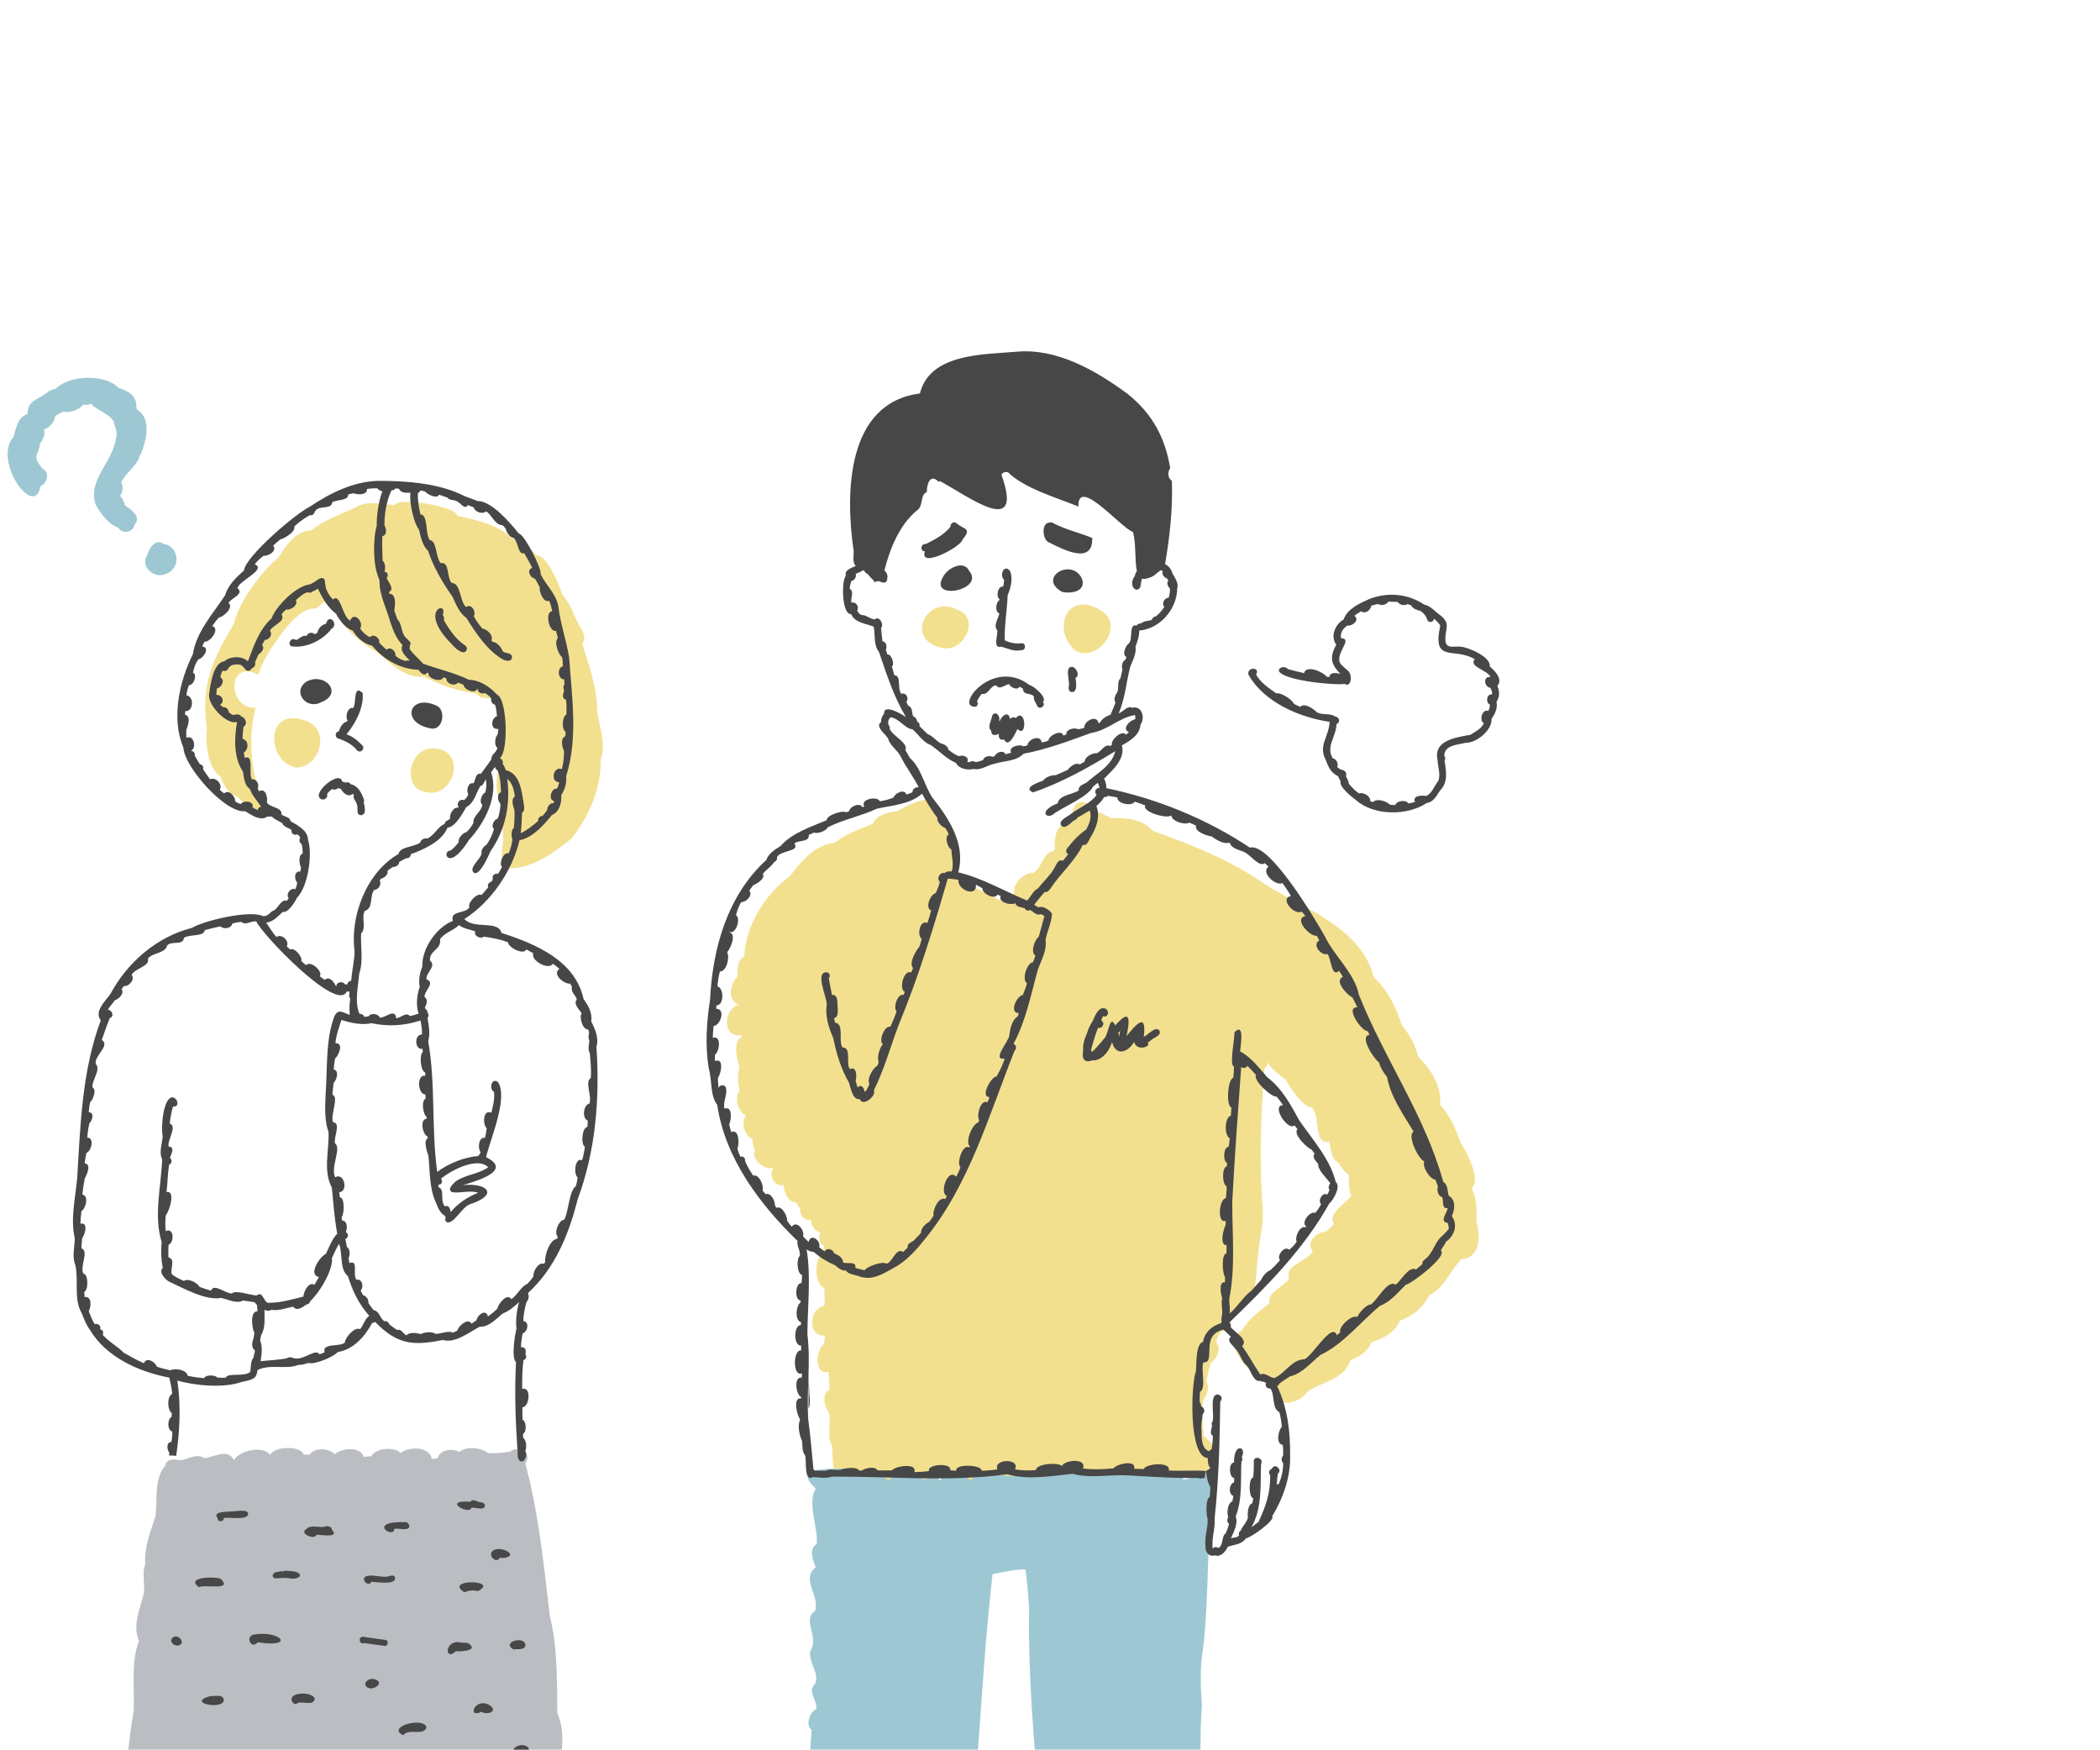 <?xml version="1.0" encoding="UTF-8"?><svg id="Layer_1" xmlns="http://www.w3.org/2000/svg" xmlns:xlink="http://www.w3.org/1999/xlink" viewBox="0 0 161.383 134.436"><defs><style>.cls-1{fill:#474747;}.cls-2{fill:#babec2;}.cls-3{fill:none;}.cls-4{fill:#9dc8d3;}.cls-5{fill:#f3e08f;}.cls-6{clip-path:url(#clippath);}</style><clipPath id="clippath"><rect class="cls-3" x=".582" y="26.996" width="114.643" height="107.552"/></clipPath></defs><g class="cls-6"><path class="cls-4" d="M10.725,35.074c.497-1.006.994-2.901-.185-3.595-.021-.048-.045-.1-.07-.149.082-.894-.6-1.303-1.364-1.528-.988-1.073-3.797-1.018-4.827.079-.394.015-.697.333-1.015.533-.733.433-1.082.485-1.164,1.412-.761.236-.858,1.088-1.061,1.746-1.633,1.822,1.633,6.395,2.076,3.77.5-.176.742-1.037.164-1.325-.888-1.055-.297-.949-.209-1.949.258-.3.403-.688.318-1.07.403-.136.815-.558.833-1,.194-.145.409-.267.633-.364.545.112,1.206-.145,1.573-.552.209.058.406.027.567-.058.509.558,1.324.694,1.739,1.346.052.433.358.8.188,1.24-.185,1.855-2.249,3.255-1.555,5.201.403.7.964,1.452,1.739,1.746.291.53,1.155.333,1.23-.236.564-.609-.245-1.167-.736-1.491-.042-.273-.194-.54-.37-.734.209-.285.27-.715.088-1.031.349-.752,1.142-1.194,1.412-1.994h-.006Z"/><path class="cls-4" d="M13.504,42.593c-.161-.5-.53-.746-.918-.794-.603-.449-1.146.303-1.27.864-.597.909.63,1.909,1.527,1.391.561-.224.861-.894.664-1.461h-.003Z"/><path class="cls-5" d="M17.162,54.605c-.009.133-.015.27-.018.406.064-.112.136-.206.224-.273-.042-.051-.082-.103-.121-.158-.027.009-.054.021-.085.027v-.003ZM18.789,55.717v.009c.064.021.121.048.176.085.003-.046.006-.091.012-.133-.061.021-.121.036-.185.039h-.003ZM39.205,66.725c-1.03-.288-.521-1.576-.527-2.343-.064-.888-.112-1.788-.252-2.67-.37-1.34-.318-1.315-.024-3.489.303-2.234.615-3.41-.503-4.471-.421-.176-.997-.021-1.285-.446-1.449-.221-2.776-.652-4.061-1.327-1.312.182-2.53-.961-3.449-1.773-1.685-.97-3.103-2.385-3.982-4.116-.3.203-.573.446-.849.682-1.336-.209-2.939,2.297-3.6,3.325.006-.009.009-.015.015-.024-.327.564-.658,1.149-.833,1.779-2.415-1.303-2.421,2.622-.206,2.54-.649,2.17-.412,6.05,1.091,7.811-.182.152-.539.155-.733.015-.715.079-1.303-.573-1.791-1.015-.67-.215-1.058-.909-1.267-1.537-.994-.646-1.182-2.576-1.052-3.652-.47-3.425.4-5.25,2.079-8.102.358-1.606,2.094-4.01,3.397-5.043.588-.906,1.361-2.116,2.558-2.113,1.009-.852,2.294-1.228,3.436-1.791.891-.527,1.97-.215,2.943-.149.303-.652,4.809.094,4.821.815,1.439.321,3.076.655,4.176,1.7.642.358,1.491.673,1.876,1.325.63-.067,1.527,1.461,2.03,3.034.642.676.876,1.655,1.355,2.443.233.391.518.906.182,1.318.497,1.697,1.143,3.337,1.139,5.147.145,1.237.718,2.519.282,3.764.045,2.179-.93,4.41-2.267,6.083-1.33,1.07-2.943,2.264-4.7,2.276v.003Z"/><path class="cls-2" d="M10.283,131.399c-.179,1.046-.321,2.094-.43,3.149h33.313c.103-.991.067-2.01-.339-2.922-.03-2.522.033-5.043-.582-7.511-.467-3.949-.842-7.832-1.879-11.684.594-.746-.509-1.458-1.142-.903-.561.118-1.139.148-1.712.121-.509-.418-1.7-.542-2.215-.088-.515-.294-1.509-.191-1.661.491-.152.024-.303.033-.455.042-.139-.961-1.818-.976-2.397-.433-.394-.527-1.976-.412-2.227.227-.203.021-.403.039-.606.049-.261-.843-1.724-.664-2.246-.188-.321-.497-1.609-.534-1.897.018-.154.009-.309.006-.464.003-.245-.73-2.315-.64-2.579.027-.521-.758-2.318-.355-2.749.349-.024,0-.046,0-.07.003-.445-.882-1.552-.164-2.243-.112-.585-.397-1.249.094-1.846.164-.445-.082-1.036-.173-1.161.421-.864.973-.597,2.625-.739,3.864-.394,1.191-.903,2.437-.791,3.71-.291.721.012,1.543-.124,2.276-.291,1.146-.867,2.452-.367,3.607-.627,1.725-.324,3.531-.397,5.313l.003.006Z"/><path class="cls-1" d="M45.838,80.419c.2-.649-.103-1.343-.403-1.937.103-.664-.236-1.218-.591-1.731-.655-2.973-3.697-4.219-6.3-5.068-.288-1.009-2.073-.243-2.858-1.064,2.082-1.343,3.664-3.676,4.24-6.059,1.015-.194,1.852-1.155,2.494-1.943.585-.218.752-.973.715-1.537.279-.415.43-.93.37-1.431.933-2.928.439-6.107.236-9.099-.206-1.334-.673-2.607-.83-3.943-.164-.988-.955-1.625-1.37-2.501.142-.361-1.303-3.146-1.67-3.104-.657-.827-2.079-2.504-3.164-2.504-.33-.124-.661-.252-.991-.373-1.927-.982-4.394-1.182-6.612-1.176-1.927.024-3.758.949-5.321,2.003-1.052.497-4.927,3.813-5.036,4.883-.579.515-1.233,1.134-1.442,1.897-.933,1.428-2.212,2.791-2.482,4.534-1.045,2.097-1.679,4.949-.727,7.18.048,1.446,3.209,5.056,4.746,4.886.451.279,1.212.803,1.703.403.097.015.221.018.336,0,.227.218.542.355.815.512.088.297.491.355.718.527-.091.261.224.446.442.333.091.064.158.158.221.245-.097.158-.094.4.094.485.079.233.082.497.097.743-.376.115-.258.812-.136,1.085-.009.103-.03.203-.052.303-.458-.082-.5.582-.245.827-.012.185-.058.37-.148.534-.358-.167-.748.388-.5.679-.048.07-.097.142-.152.209-.448-.139-.636.558-.997.742-.315.106-.406.473-.824.43-.973-.479-4.479.318-5.476.909-2.694.685-4.961,2.658-6.255,5.08-.391.558-1.264,1.318-.739,2.025-1.449,3.871-1.567,8.093-1.812,12.127-.139,1.497-.53,3.158-.185,4.616-.006.658-.227,1.443.042,2.049.27,1.197-.142,2.628.488,3.695.17.424.345.912.633,1.288,1.242,2.097,3.767,3.234,6.106,3.673.088.415.182.821.215,1.246-.412.218-.379,1.231-.021,1.5-.003.091-.015.185-.027.276-.33.155-.339,1.037.055,1.118.012.267-.015.533-.061.797-.412.021-.358.597-.164.831-.006.076-.015.149-.024.218.185-.012.367,0,.549.024.285-1.891.373-3.874.094-5.786,1.397.409,3.6.591,4.946.106,1.018-.194,1.127-.321,1.215-.912.924-.482,2.194-.024,3.103-.385.279-.015.555-.07.818-.164.449.158,1.927-.458,2.236-.833,1.206-.188,2.109-1.203,2.648-2.24.091.009.17-.027.224-.085,1.67,1.737,2.93,1.867,5.209,1.394.936.282,2.003-.576,2.83-1.015.697.036,1.251-.588,1.752-1.003.485-.194.897-.521,1.273-.891-.173.667-.27,1.364-.194,2.046-.109.382-.421,2.252-.036,2.567-.115,2.179-.048,4.371.097,6.541.085.336-.109.943.291,1.088.309.076.518-.588.321-.764.121-.309.106-.831-.161-1.064-.006-.097-.012-.197-.012-.294.3-.112.261-.97-.03-1.082-.024-.318-.021-.636-.009-.955.545-.027.7-1.624-.021-1.409-.009-.736,0-1.482.097-2.212.233-.082.255-.297.148-.44.079-.306.009-.597-.342-.552.015-.367.055-.685.133-1.067.391-.115.542-.888.048-.952.018-.479.103-.994.249-1.464.167-.142.215-.491.109-.679,2.067-1.888,3.146-4.516,3.815-7.192,1.391-3.731,1.718-7.786,1.446-11.748l.003-.003ZM39.532,62.206c.021.467.009.937-.046,1.4-.218.206-.2.624-.109.891-.042.37-.139.733-.291,1.073-.403-.127-.77.788-.506,1.04-.094.182-.194.367-.309.542-.212-.103-.497.139-.397.373-.021.067-.049.13-.076.191-.182.079-.391.224-.273.449-.161.215-.345.412-.524.603-.358-.179-1.085.612-.933.961-.321.494-1.521.233-1.264,1.028-1.194.452-2.4,2.067-2.349,3.513-.197.482-.306,1.03-.2,1.549-.227.685-.297,1.382-.088,2.064-.218.076-.436.139-.667.191-.279-.364-.706.155-1.055.164-.079-.821-.873.024-1.264-.049-.082-.3-.706-.376-.852-.097-.121.021-.203.03-.349.039-.03-.176-.2-.224-.361-.242-.382-.928-.097-2.061-.012-3.079.336-.985.088-2.064.145-3.086.439-.452-.015-1.191.285-1.737.688-.188.333-1.182.739-1.618.315.006.573-.44.4-.709.027-.046.058-.091.091-.133.264-.064.588-.33.515-.624.127-.106.267-.194.403-.285.218.006.503-.148.497-.394.173-.097.348-.194.527-.276.182.021.373-.115.355-.312.997-.364,2.397-.97,2.83-2.046.564-.015,1.179-1.109,1.433-1.57.633-.324.742-1.073,1.088-1.625.248-.033.273-.336.421-.494.073.324.036.67-.036.988-.273.1-.512.743-.236.94-.058.546-.752.879-.676,1.394-.136.264-.321.503-.533.712-.273.045-.682.476-.597.764l.003-.003c-.188.246-.394.491-.664.67-.291-.018-.385.388-.158.536.521.264,1.364-.967,1.6-1.364,1.209-1.291,2.315-3.416,1.7-5.198.103-.136.203-.276.303-.412.024.115.091.218.2.264.212.53.236,1.109.261,1.67-.351.142-.258.682-.036.906-.024.385-.079.776-.221,1.14-.288.048-.545.576-.282.788-.13.442-.318.864-.594,1.234-.209.091-.418.397-.358.63-.073.482-1.006,1.094-.615,1.485.445.339,1.145-1.297,1.3-1.637,1.136-1.646,1.542-3.534,1.288-5.559.397.324.521.858.582,1.352-.306.164-.145.746-.042,1.006h.003ZM30.065,37.671c.173.012.276-.052.321-.145.091.009.182.018.276.03.094.267.43.315.679.306.064,0,.133,0,.203-.006-.115.885.342,2.525.645,2.804.142.57.267,1.258.709,1.67.421,1.255,1.109,2.44,1.873,3.513.27.582.521,1.258,1.07,1.631.739,1.188,1.588,2.497,2.824,3.207.279.139.739.173.67-.27-.112-.297-.521-.173-.721-.394-.085-.306-.43-.667-.752-.703-.036-.033-.07-.07-.103-.109.194-.37-.333-.873-.685-.903-.252-.297-.485-.603-.664-.958.206-.343-.194-1.009-.591-.697-.5-.434-.403-1.873-1.1-1.849-.406-.385-.148-1.673-.846-1.525-.394-.409-.303-1.746-.836-1.767-.376-.473-.124-1.991-.73-1.982-.118-.536-.224-1.094-.188-1.646.106-.042.164-.112.185-.194.115.021.233.045.358.082.191.218.894.6,1.091.242.194.085.412.152.63.221.136.255.561.133.779.318.255.112.53.64.794.267.149.054.294.112.442.167.094.361.673.561.958.309.464.273.673,1.07,1.261,1.061.085.079.164.164.236.252.061.285.303.676.609.733.385.267.336,1.349.818,1.164.212.376.436.749.624,1.137-.467.127-.167.776.203.821.139.218.261.44.376.676-.076.306.294,1.231.712,1.021.121.27.182.512.236.815-.585.018-.239,1.661.303,1.497.048.188.091.379.133.567-.315.291.036,1.24.333,1.473.033.227.058.455.058.685-.461.106-.4.994.085,1.006.018.124.033.252.039.379-.121.121-.082.318-.033.47-.067.27-.209.646.152.709.039.37.039.776.027,1.137-.336.188-.382,1.124-.061,1.352-.006.106-.009.215-.018.321-.4.148-.261.846-.1,1.14-.012.473-.046.927-.173,1.391-.655-.273-.921,1-.209,1.006-.024.173-.079.339-.161.494-.433-.082-.712.864-.23.952-.009.055-.021.112-.036.164-.288-.046-.488.297-.506.549-.106.145-.215.288-.336.424-.194.009-.385.182-.336.382-.394.361-.882.727-1.343.955.058-.524.076-1.055.097-1.573.252-.167.152-.515.118-.764-.152-.927-.27-2.252-1.37-2.513-.061-.197-.142-.367-.245-.488.091-.185-.058-.343-.2-.449.673-.479.564-4.574-.233-4.871-.524-.585-1.33-1.121-2.142-1.131-1.13-.549-2.349-.809-3.527-1.24-.336-.379-.764-.718-1.048-1.149.033-.091.033-.17.015-.233.227-.276-.17-.433-.309-.637-.382-.379-.267-1.064-.636-1.388-.076-.221-.154-.439-.236-.658.052-.388.185-1.282-.376-1.312-.012-.042-.024-.085-.039-.13.476-.224-.073-.773-.17-1.076.185-.273.024-.461-.176-.485.094-.27.073-.649-.136-.852-.033-.627-.046-1.258-.024-1.885.373-.052.315-.579.164-.815-.015-.9.152-1.87.536-2.694l-.015-.009ZM19.81,62.237c-.148-.055-.282-.124-.415-.206.197-.476-.718-.57-.885-.252-.155-.036-.294-.109-.427-.194,0-.385-.485-.979-.864-.618-.115-.088-.224-.185-.33-.282.261-.406-.324-1.024-.745-.806-.185-.252-.364-.506-.536-.767.058-.158-.033-.367-.258-.4-.13-.209-.258-.421-.379-.636.027-.252-.115-.37-.27-.37,0-.009-.006-.021-.006-.03.439-.227.188-1.246-.352-.988-.042-.203-.036-.409-.027-.612.136-.315.379-1.043-.097-1.161,0-.088.006-.179.015-.267.646.039.706-1.149.094-1.218.03-.27.085-.539.197-.785.355.015.667-.803.306-.967.076-.364.188-.727.421-1.022.376-.061.927-.912.288-.985.052-.127.115-.252.185-.37.421.07,1.221-1.006.588-1.194.149-.23.318-.452.5-.658.355-.039,1.173-.782.752-1.115.161-.37,1.252-.679.682-1.149.148-.597,2.261-1.406,1.33-1.837.197-.249.436-.461.685-.652.327.076,1.082-.397.727-.764.176-.167.358-.333.548-.485.333-.079,1.209-.594,1.079-.997.364-.336.767-.633,1.2-.87.206.058.327-.106.385-.282.288-.524,1.255-.088,1.339-.715.327-.2,1.249-.1,1.224-.591.136-.036.276-.073.418-.091.297.127,1.076.145,1.018-.333.261-.036.527-.052.791-.052.067.109.221.197.394.239-.333.83-.461,2.125-.43,2.637-.312,1.03-.291,3.131.17,4.07.009.055.015.124.045.185-.042,1.006.536,2.106.812,3.107.215.652.464,1.315.952,1.809-.236.461.252.885.564,1.191-.097-.012-.203-.024-.291.027-.309-.033-.585-.203-.818-.4.061-.339-.391-.749-.679-.458-.203-.167-.388-.355-.57-.542.088-.352-.458-.746-.709-.415-.3-.158-.57-.388-.755-.676.321-.488-.482-1.355-.764-.606-.612-.285-.748-2.176-1.327-1.622-.997-1.07-.291-1.64-.915-1.652-.364.133-.63.485-1.033.524-1.006.227-2.424,1.649-2.776,2.591-.961.864-1.361,2.128-1.812,3.292-.433-.436-1.349-.412-1.803-.009-.861.091-1.079,1.803-1.17,2.513-.167.812,1.379,2.425,2.142,2.149-.218,1.2-.27,2.794.452,3.807.082.47.106,1.058.536,1.352.173.518.57.903.858,1.352-.13.015-.248.124-.252.258l-.003-.003ZM21.722,70.068c.406.106.952-.758,1.097-1.082.855-.855,1.221-3.34.842-4.513-.015-.667-.821-1.079-1.33-1.376-.042-.33-.482-.336-.703-.515.082-.585-.897-.5-1.121-.933.094-.349-.115-1.164-.597-.843-.049-.082-.07-.118-.115-.218.173-.273-.085-.785-.433-.697-.291-.433.188-1.961-.555-1.658-.027-.136-.051-.273-.073-.409.382-.23.403-.958-.094-1.049,0-.315.036-.627.073-.94.355-.121.158-.727-.152-.761-.088-.227-.455-.203-.652-.13-.118-.064-.233-.133-.336-.221.021-.221-.221-.406-.43-.388-.082-.055-.158-.118-.227-.188.4-.267.139-.761-.288-.758-.003-.167.018-.327.039-.491.364-.073.664-.64.264-.864.036-.173.085-.346.176-.5.649.176.142-.609,1.379-.458.145.1.276.227.379.37-.012-.015-.021-.03-.03-.046.121.23.433.161.506-.036.179-.073.339-.27.255-.455.085-.212.17-.427.273-.63.224-.136.512-.473.267-.712.067-.133.139-.267.215-.397.327.003.64-.421.394-.7.197-.461,1.245-.688.888-1.267.106-.142.23-.27.367-.382.324.106.964-.349.733-.706.279-.227.551-.512.906-.609.118.055.258.067.364-.058.155-.039.288-.139.421-.221.324.673.779,1.503,1.412,1.931.282.542.688,1.094,1.282,1.306.315.552.858,1.009,1.482,1.152.921,1.094,2.14,1.782,3.564,1.852.158.221.449.546.67.212.027.009.058.018.085.03-.085.427,1.015.779,1.149.327.079.021.158.049.236.076-.055.412.639.664.879.339.149.052.297.1.439.167.015.37.93.755,1.052.282.006,0,.012.006.018.009-.009.249.321.464.545.336.194.091.382.233.509.412-.03.182.03.385.2.44.03.036.07.064.112.082.076.279.112.534.136.843-.482.173-.527,1.073.103.985-.012.152-.033.279-.061.458-.2.127-.27.87-.018.973-.024.391-.491.503-.461.912-.261.376-.533.743-.803,1.109-.418-.094-.409.473-.561.724-.43-.103-.585.567-.403.855-.061.136-.139.264-.248.37-.009.006-.067.054-.097.073-.303-.136-.603.255-.409.515-.015.027-.03.052-.048.076-.327-.106-.685.54-.591.806-.115.182-.43.179-.424.436-.491.158-.8.885-1.343,1.121-.206-.058-.488.064-.527.288-.43.373-1.576.309-1.679.894-2.464,1.406-3.746,4.792-3.373,7.498-.024.743-.203,1.482-.267,2.252-.145,0-.282.115-.291.273-.058,0-.118,0-.176-.003-.188-.294-.697-.185-.679.185-.127-.288-.491-.885-.876-.534-.142-.091-.236-.158-.385-.273.264-.394-.733-1.252-1.049-.852-.127-.1-.252-.2-.37-.309.115-.306-.527-1.094-.855-.897-.091-.079-.182-.161-.27-.242.252-.403-.403-1.012-.782-.718-.306-.321-.527-.727-.791-1.106.549-.064.885-.476,1.267-.827l-.006.003ZM19.728,99.538c-.449-.006-1.642-.442-1.9-.158-.482.045-1.385-.812-1.609-.215-.297-.076-.573-.161-.876-.285-.188-.318-.873-.691-1.215-.458-.318-.136-.646-.294-.918-.512-.164-.394.321-1.143-.264-1.297-.015-.321-.018-.646.009-.967.455-.185.421-1.367-.221-1.052-.045-.406-.033-.815.006-1.221.258-.264.794-1.915.055-1.782.091-.697.088-1.412.2-2.1.218-.073.258-.391.061-.518.094-.288.433-.833-.1-.876-.106-.515.697-1.576.085-1.767.054-.442.127-.885.255-1.312.539.079.367-.673-.052-.706-.727.042-.882,2.422-.739,2.982-.036.558-.309,1.264-.042,1.782-.079,2.082-.667,4.337-.039,6.362-.07.661-.042,1.331.085,1.982-.355.315.203.93.515,1.07,1.155.53,2.749,1.44,3.964,1.24.521.094,1.194.479,1.682.2.297.042.594.073.891.124.052.076.115.142.182.203.021.167.039.333.048.5-.6-.03-.43,1.321-.239,1.655-.024.152-.048.303-.073.455-.112.23-.176.737.1.87.027.218-.082.394-.109.606-.252.267-.152.74-.252,1.082.006,0,.009-.003.015-.006-.524.406-1.694.024-1.9.446-.209,0-.418,0-.627-.018-.17-.206-.897-.233-1.015.039-.427-.018-.852-.088-1.27-.179-.07-.461-.982-.606-1.33-.418-.351-.076-.703-.158-1.039-.285-.127-.367-.794-.77-.991-.258-.539-.227-1.045-.527-1.558-.812-.482-.5-1.142-.824-1.612-1.376.088-.148.039-.373-.203-.427.112-.258-.17-.473-.403-.385-.206-.297-.33-.673-.464-.997.188-.336.258-1.167-.318-1.088-.015-.142-.021-.245-.027-.4.321-.097.33-1.382-.07-1.397-.288-.591.464-1.743-.152-1.952.012-.276.024-.494.064-.782.215-.276.494-1.237-.139-1.109.015-.321.036-.646.079-.964.33-.188.597-1.176.076-1.27.036-.412.1-.821.179-1.228.152-.294.542-1.106-.006-1.179.033-.264.07-.53.13-.788.379-.13.649-1.167.073-1.182.021-.364.07-.73.158-1.088.224-.23.418-.824-.052-.873.03-.255.055-.512.112-.764.218-.158.521-.985.182-1.128-.07-.57.676-1.361.248-1.806-.121-.67,1.136-1.379.47-1.852.185-.555.382-1.128.612-1.676.37-.109.17-.655-.158-.627.148-.264.382-.497.545-.74.288-.079.767-.534.512-.84.061-.085.121-.17.182-.252.376.061.888-.512.594-.846.248-.536,1.436-.658,1.255-1.267.345-.452,1.327-.382,1.482-1.012.336-.373,1.224.042,1.282-.576.427-.3,1.54-.067,1.603-.591.397-.115.8-.212,1.206-.291.242.252.855.152.915-.224.224-.061.455-.097.685-.127.312.309.773-.1,1.158-.027.415.976,6.221,7.044,6.946,5.38.07.006.145.009.218.006-.009.179-.088.397.054.542-.079.43-.073.846-.039,1.252-.476-.136-.836-.53-1.164.061-.642,1.667-.561,3.507-.648,5.231-.042,1.212-.227,2.561.179,3.704.064,1.403-.439,2.982.254,4.267.115,1.188.203,2.37.415,3.543-.406.415-.621,1.055-.876,1.558-.451.194-1.4,1.606-.533,1.773-.103.206-.221.403-.345.597-.421-.261-.821.491-.845.906-.909.233-1.815.494-2.749.479-.318-.136-.394-.921-.833-.57l-.003.006ZM27.674,102.126c-.415-.206-1.158.642-1.173,1.034-.382.351-1.776.006-1.555.743-.133.064-.239.106-.403.161-.243-.515-1.264.524-1.982.291-.149-.079-.364-.106-.5.006-.673.142-1.345.148-2.033.23.076-.527.164-1.091-.036-1.6.021-.127.042-.252.064-.379.352-.549.27-1.334.267-1.973.158.073.373.124.518,0,.564.103,1.136-.133,1.688-.239.285.367.685.079,1.036-.176.148,0,.245-.109.267-.236.912-.888,1.779-2.543,1.676-3.316.164-.376.336-.752.549-1.1.3.764.012,1.952.682,2.482.336,1.112.852,2.173,1.64,3.049-.355.236-.427.712-.706,1.024h.003ZM45.396,82.835c-.476.288.118,1.397-.103,1.964-.451.073-.597,1.124-.124,1.3,0,.161-.009.324-.027.485-.415.055-.527,1.334-.194,1.534-.046.349-.118.694-.215,1.03-.555-.252-.673,1.112-.343,1.312-.027.224-.07.445-.127.664-.545.412-.542,1.906-.903,2.594-.421.024-.818,1.009-.494,1.318-.021.052-.045.106-.067.158-.527.012-.979,1.303-.9,1.767-.03.049-.058.097-.088.143-.455-.149-.858.6-.821.988-.142.197-.3.379-.464.558-.491.188-.764.873-1.23,1.176-.312-.524-1.027.373-1.067.718-.227.224-.476.43-.736.615-.112-.621-.812-.139-.864.273-.127.1-.258.188-.391.276-.267-.488-1.021.179-1.088.53-.106.054-.218.109-.333.154-.397-.167-.897.082-1.324.1-.343-.2-.809-.143-1.158.012-.33-.091-.83-.167-1.097.091-.264-.082-.385-.534-.709-.397-.206-.145-.421-.279-.612-.446-.048-.145-.2-.276-.364-.227-.342-.194-.382-.743-.77-.837-.024-.018-.054-.033-.088-.042-.139-.167-.261-.349-.379-.527.027-.236-.164-.558-.406-.591-.07-.121-.142-.242-.194-.376.267-.245.118-.93-.318-.821-.336-.361.194-1.57-.549-1.282-.024-.124-.046-.245-.061-.373.109-.215.139-.731-.121-.846-.046-.209-.088-.418-.13-.627.224-.073.288-.418.036-.539.148-.324.115-.873-.285-.882-.018-.085-.027-.173-.036-.261.209-.164.255-1.54-.133-1.518-.018-.13-.033-.261-.046-.394.73-.082.361-1.561-.318-1.149-.37-.782.506-2.24-.003-2.601-.142-.455.491-1.573-.158-1.631-.221-.552.479-1.955-.042-2.104.015-.312.045-.624.094-.933.227-.209.445-.937,0-1.015.012-.279.048-.53.103-.834.273-.248.703-1.209.03-1.191.052-.63.285-1.221.461-1.782.739.236,1.542.409,2.318.252,1.215.264,2.521.203,3.758-.212.067.355.133.715.112,1.079-.6-.018-.582,1.185.039,1.106.009.079.018.158.027.236-.282.2-.182,1.47.182,1.573,0,.085.006.17.009.255-.688-.136-.588,1.431,0,1.437.009.106.018.212.024.315-.348.173-.209,1.206.073,1.403.003.049.006.1.009.149-.564.027-.309,1.24.073,1.367.006.045.009.088.015.133-.361.158-.061,1.04.042,1.331.13,1.194.067,2.597.603,3.658.133.343.3.773.642.946.021.052.049.103.091.136-.073.121-.052.297.082.373.503.215,1.182-1.188,1.776-1.376,2.27-.74,1.327-1.664-.539-1.47.97-.294,3.891-1.109,1.776-2.146.349-1.443,1.712-4.552.921-5.771-.512-.382-.709.549-.306.755.064.524-.079,1.082-.206,1.603-.646-.3-.679.897-.358,1.194-.027.242-.07.494-.133.74-.488-.121-.576.843-.333,1.085-.027.118-.109.212-.182.3-1.139.106-2.249.567-3.155,1.224-.461-3.331-.109-6.738-.691-10.041.164-.594.045-1.197-.055-1.791.109-.103.109-.303-.009-.4.058-.209-.191-.233-.188-.394.118-.236.264-.64-.027-.803-.064-.461.867-1.109.145-1.361-.088-.491.812-1.015.27-1.443-.058-.821.897-.827.77-1.637.358-.536,1.012-.642,1.455-1.097.343.285.842.33,1.255.485-.155.336.409.624.649.406.633.088,1.273.197,1.867.436.009.382,1.191,1.018,1.409.549.191.097.345.185.536.294-.245.533,1.194,1.349,1.497.8.179.118.348.252.506.397-.582.418.358,1.179.83,1.137.052.073.091.155.133.23-.109.433.291.63.376.988-.3.336.206.776.376,1.067-.212.255.073,1.27.47,1.224.23.276-.07.576.124.84-.03.261-.139.767.024.964.061.64.127,1.276.085,1.94h-.012ZM33.895,90.563c.73-.618,2.815-1.722,3.618-.873-.761.552-1.791.561-2.527,1.112-.185.203-.645.561-.252.797.658.115,1.355-.176,2.012.048-.824.33-1.539.803-2.115,1.485-.03-.23-.13-.576-.436-.439-.418-.415.024-1.288-.488-1.467-.012-.061-.021-.124-.03-.185.215-.021.4-.194.218-.476v-.003Z"/><path class="cls-1" d="M27.917,61.297c-.17-.461-.476-.961-.976-1.04-.067-.142-.252-.185-.382-.118-.088-.039-.176-.067-.267-.091-.182-.967-2.585,1.082-1.527,1.382.23.033.461-.179.364-.412.106-.164.258-.291.415-.397.13.1.309.052.418-.054.082,0,.161.021.239.045.158.336.579.685.927.373.024.03.045.061.064.094-.115.294.227.509.252.794.091.258-.106.709.276.764.488-.012.291-.685.233-.991.058-.115.009-.239-.039-.349h.003Z"/><path class="cls-1" d="M26.062,56.763c.542.203,1.027.446,1.394.906.288.255.661-.209.345-.433-.339-.367-.694-.643-1.17-.812.694-.849,1.339-2.052,1.239-3.17-.749-.743-.461.809-.727,1.149-.442-.097-.63.673-.436.961-.012.024-.027.052-.042.076-.324.061-.539.458-.621.752-.339.039-.318.536.018.573Z"/><path class="cls-1" d="M35.541,50.113c.276.07.458-.294.252-.479-.742-.485-1.239-1.215-1.676-1.97.009-.127.036-.273-.076-.364,0-.027,0-.052-.003-.079.376-1.109-1.885-.336.591,2.182.258.285.533.6.912.715v-.006Z"/><path class="cls-1" d="M25.474,48.322c.588-.352-.182-1.255-.427-.388-.294.048-.618.364-.639.667-.07.052-.142.097-.221.133-.179-.2-.549-.121-.627.133-.264-.076-.521.143-.724.291-.042.003-.085.006-.13.006-.306-.227-.645.279-.336.491,1.115.188,2.421-.442,3.103-1.337l.003.003Z"/><path class="cls-1" d="M33.035,55.956c.933.273,1.27-1.212.618-1.682-2.121-1.088-2.97,1.206-.618,1.682Z"/><path class="cls-1" d="M24.665,53.965c1.791-.688.261-2.382-1.143-1.573-1.088.788.039,2.167,1.143,1.573Z"/><path class="cls-1" d="M28.023,126.246c.491.094.985.13,1.479.212.33.097.433-.446.082-.458-.555-.085-1.115-.142-1.67-.239-.461-.015-.276.676.109.482v.003Z"/><path class="cls-1" d="M28.065,121.145c-.324.27.288.821.467.394.367.003,1.949.294,1.827-.336-.127-.3-.455-.045-.682-.054-.527.042-1.124-.209-1.612-.006v.003Z"/><path class="cls-1" d="M22.474,120.73c-.212,0-.533-.106-.736.021-.112-.021-.254-.052-.342.039-.324-.082-.667.346-.255.488.345,0,.694-.07,1.049-.015.788.194,1.339-.382.288-.536l-.003.003Z"/><path class="cls-1" d="M24.326,117.92c.336.006,1.809.27,1.182-.373.015-.255-.397-.345-.573-.236-.43.079-1.1-.176-1.4.179-.585.336.655.879.791.43Z"/><path class="cls-1" d="M31.214,116.956c-3.161-.097-.903,1.343-.927.524.306-.109,1.124.221,1.17-.212-.009-.133-.103-.282-.242-.312Z"/><path class="cls-1" d="M36.898,115.429c-.233-.042-.576-.306-.755-.036-2.249-.182-.07,1.064.079.464.321-.061.718.173.991-.018.17-.243-.076-.418-.315-.406v-.003Z"/><path class="cls-1" d="M17.698,116.135c-.318.052-1.382-.03-.976.53.009.309.485.288.473-.024.373-.094,1.843.203,1.873-.306.03-.439-1.049-.173-1.37-.2Z"/><path class="cls-1" d="M16.146,130.326c-1.842.509.927,1.079,1.058.324-.027-.515-.712-.303-1.058-.324Z"/><path class="cls-1" d="M22.444,130.738c.054.118.167.2.294.2.406-.349,1.273.23,1.455-.388-.061-.576-2.097-.609-1.746.191l-.003-.003Z"/><path class="cls-1" d="M32.774,132.754c-.112-.888-3.145-.085-1.794.573.449-.561,1.512.082,1.794-.573Z"/><path class="cls-1" d="M35.026,126.871c.467.052,1.855-.067.915-.633-.145-.015-.294-.024-.439-.021h.021-.054c-1.312-.339-1.349,1.503-.439.658l-.003-.003Z"/><path class="cls-1" d="M37.662,131.047c-1.139-.721-1.824,1.021-.664.488.433.258,1.297-.015.664-.488Z"/><path class="cls-1" d="M35.687,122.348c.33-.155.676-.179,1.052-.094,1.697-.891-2.709-.949-1.052.094Z"/><path class="cls-1" d="M28.444,129.729c.449.042,1.052-.464.379-.691-.585-.218-1.145.515-.379.691Z"/><path class="cls-1" d="M19.801,126.186c2.918.461,1.806-.943-.315-.591-.67.185-.158,1.173.315.591Z"/><path class="cls-1" d="M16.958,121.309c-.5-.197-2.752-.13-1.673.646.455-.252,2.649.312,1.673-.646Z"/><path class="cls-1" d="M13.662,126.44c.642-.094.145-.876-.318-.664-.409.242-.064.697.318.664Z"/><path class="cls-1" d="M39.463,126.737c.297-.058.864.091.918-.333-.058-.767-1.897-.215-.918.333Z"/><path class="cls-1" d="M40.584,134.548c.109-.143.085-.306-.245-.427-.394-.13-.933.145-.891.427h1.136Z"/><path class="cls-1" d="M38.735,119.709c1.276-.194-.403-1.061-.906-.509-.333.352.321.97.582.491.121.003.245.012.367.024-.012,0-.027-.003-.042-.006Z"/><path class="cls-5" d="M113.465,93.764c.309,1.385.288,2.858-1.167,2.998-.87.903-1.297,2.185-2.479,2.779-.433.921-1.3,1.612-2.251,1.949-.352.876-1.255,1.385-2.13,1.612-.309.694-.954,1.158-1.655,1.403-.485,1.528-2.182,1.634-3.312,2.434-.412.633-1.37,1.012-2.091.755l.021.006c-.382-.139-.479-.482-.394-.773-.455-.303-.685-.927-1.194-1.191-1.085-.367-2.879-2.746-1.361-3.513.546-.952,1.3-1.419,2.103-2.094-.182-.812,1.067-1.285,1.506-1.846-.388-1.121,1.394-1.327,1.833-2.152-.621-.618.309-1.497.979-1.491.239-.173.443-.385.642-.597-.533-.8.924-1.573,1.343-2.167-.23-.497-.2-1.046-.197-1.579-.321-.267-.597-.576-.782-.946-.576-.291-.615-1.04-.712-1.603-1.285.2-.648-1.955-1.361-2.652-.648-.006-1.706-1.567-2-2.131-.524-.37-1.033-.803-1.412-1.325,0,.158-.067.324-.218.488-.309,3.692-.406,7.374-.124,11.051.042,1.079-.3,2.104-.361,3.17-.158.924-.033,3.98-1.318,3.91-.315.327-.618.67-.888,1.037.233.452-.133,1.024-.642,1.003-.185.239-.297.524-.391.806.451.491.076,1.3-.409,1.621-.133.461-.239.928-.339,1.397.267.439.076,1.073-.233,1.449-.167.967,0,1.77.018,2.728.412.415,1.006.794.964,1.455.073.685.048,1.946-.982,1.503-.076.067-.173.112-.285.127-1.709.203-3.376.015-5.091.067-.327.488-1.524.446-1.936.091-.664-.033-1.333-.052-1.997-.024-.261.849-1.718.703-1.921-.112-.188.006-.376.012-.564.045-.252.806-1.915,1.034-2.152.109-.273-.015-.545-.006-.818,0-.412.388-1.906.5-2.261.012-.176.009-.355.021-.53.039-.261.83-1.746.821-1.936-.052-.376-.036-.752-.048-1.127-.024-.282.767-1.715.797-2.139.149-.206,0-.412.009-.618.03-.367.54-1.446.658-1.673-.064-2.64-.415-3.464,1.17-3.458-2.491-.458-.743-.076-1.758-.255-2.597-.367-.464-.591-1.434.03-1.782-.009-.455-.018-.909-.07-1.361-1.152.209-.985-1.709-.342-2.158.033-.209.058-.421.055-.636-1.37.109-1.206-2.128-.033-2.294.045-.458.015-.912-.009-1.361-.767-.288-.809-2.346-.07-2.673.027-.194.042-.397.052-.6-.464-.17-.373-.652-.306-1.024-.439-.073-.685-.521-.7-.946-.542.139-.897-.442-.836-.924-.133-.097-.233-.236-.261-.397-.655-.027-.976-.776-1-1.355-.733.167-1.215-.788-.748-1.334,0,0-.003-.006-.006-.009-.615.306-1.824-.658-1.449-1.334-.115-.261-.215-.546-.155-.827-.612-.236-.979-1.288-.536-1.809v-.009c-.609-.336-.921-1.34-.491-1.919-.127-.591-.185-1.258,0-1.834-.23-.609-.533-1.946.167-2.319,0-.042-.006-.088-.009-.13-1.509.3-1.427-2.028-.218-2.328-.909-.3-.676-1.631-.097-2.152-.021-.536-.009-1.267.512-1.567.127-2.428,1.63-4.792,3.546-6.192.794-1.091,1.97-2.419,3.397-2.531.879-.676,1.921-1.058,2.945-1.458.3-.706,1.173-.894,1.864-.97.606-.333,1.239-.679,1.918-.833,2.076-.603,2.806,4.61,2.567,6.01,1.276.464,2.436,1.294,3.706,1.767.094-.27.321-.497.645-.521.052-.052.103-.106.155-.161-.109-.712.782-1.564,1.479-1.531.709-.388.712-1.54,1.521-1.664.054-.058.112-.115.161-.179-.152-.67.1-2.161,1.07-1.864.306-.333.121-.8.333-1.164.136-.727,1.252-.773,1.349.003.536.179,1.055.409,1.555.673,1.097-.054,2.424.07,3.182.97,3.055,1.094,6.067,2.285,8.725,4.171,3.024,1.864,7.297,3.285,8.276,7.092,1.067.973,1.715,2.316,2.146,3.673.588.706,1.045,1.525,1.264,2.422.964.958,1.806,2.267,1.682,3.676.727.824,1.203,1.843,1.542,2.876.461.718,1.63,2.864.882,3.561.4.794.385,1.591.37,2.446v.009Z"/><path class="cls-5" d="M22.719,58.975c-2.27-.497-2.291-4.568.524-3.667,2.24.467,1.485,3.67-.524,3.667Z"/><path class="cls-5" d="M32.768,60.87c-2.115-.312-1.212-3.783.815-3.334,2.3.303,1.249,3.807-.815,3.334Z"/><path class="cls-4" d="M62.69,114.386c-.691,1.076.215,3.076.073,4.252-.642.361-.279,1.255-.076,1.791-1.191.909.373,2.228-.058,3.349-1.033.718.367,1.955-.364,3.104-.13.891.733,1.694.373,2.5-.636.591.197,1.249.085,1.907v-.076.127c-.506.188-.846,1.228-.349,1.582-.045.567-.082,1.097-.103,1.622h12.882c.327-4.58.603-9.011,1.124-13.584.839-.179,1.676-.379,2.54-.367.118.982.203,1.964.273,2.952-.067,3.31.13,7.18.439,10.999h12.728c0-1.182.021-2.364.112-3.54-.112-1.421-.161-2.922.076-4.277.509-3.971.27-9.599.894-13.394.249-1.188-1.694.494-2.409.336-.282-.809-1.261-.418-1.752-.133-.358-.727-1.703-.736-2.218-.194-.727.036-1.733-.737-2.267-.021-1.497-.827-3.233-.106-4.794.206-.424-.382-1.288-.536-1.736-.091-1.109.006-2.767-.442-3.63.312-.439-.646-1.955-.752-2.297.024-.288-.485-.864-.255-1.252-.079-.573-.682-2.124-.494-2.742.054-.746-.846-1.924-.564-2.894-.9-1.155.061-4.694-.294-2.655,1.528l-.003.009Z"/><path class="cls-1" d="M67.054,44.512c-.306-.245-.485-.64-.779-.861.003,0,.009.006.012.009-.085-.052-.185-.07-.285-.079.015,0,.03.003.046.006-.609-.042-.439-.806-.442-1.231-.655-4.422-.582-11.405,5.088-12.121.767-3.095,4.879-2.988,7.424-3.21,3.088-.288,6.094,1.44,8.531,3.237,0,0,.003,0,.006.003,1.985,1.588,2.903,3.473,3.276,5.713-.221.261-.194.791.127.964.073,2.328-.182,4.446-.579,6.735-.021-.012-.042-.027-.064-.046-2.824,2.404-1.852-.855-2.343-2.755-.903-.279-4.261-4.34-4.2-1.955-1.839-.746-4.109-1.385-5.391-2.616-.191-.097-.424-.015-.521.173,1.767,4.956-2.53,1.658-4.752.473-.018.03-.039.058-.058.088-.664-.7-.933.158-.924.764-.506.212-.282.961-.658,1.334-1.591,1.24-2.379,3.477-2.806,5.595-.152-.088-.385-.124-.521.015-.061-.085-.124-.164-.188-.243v.006Z"/><path class="cls-5" d="M82.621,49.986c-1.827-1.652-.618-4.616,1.897-3.128,2.064,1.073-.118,4.14-1.897,3.128Z"/><path class="cls-5" d="M72.264,49.743c-2.758-.652-1.015-4.089,1.303-2.904,1.9.709.379,3.486-1.303,2.904Z"/><path class="cls-1" d="M62.109,105.627c.039.873.03,1.749.027,2.625.206-.455.033-1.006.052-1.497-.018-.376-.046-.755-.079-1.128Z"/><path class="cls-1" d="M87.894,79.91c-.094.018-.191-.015-.209-.118-.033-1.561-1.018-.058-1.482.421-1.194-3.949-.642.109-2.215.724-.415-.455.206-1.425.388-1.973.258.106.524-.224.364-.455v.006c-.539-.849-1.076.4-1.215.909-1.094,2.325,1.194,2.861,1.936.646.276,1.121,1.233.791,1.697-.012.194.864,1.785.252.736-.145v-.003Z"/><path class="cls-1" d="M68.776,53.744s0-.006-.003-.009c0-.003-.003-.009-.006-.013,0,.009.006.016.009.025v-.003Z"/><path class="cls-1" d="M71.078,42.369c-.467,1.337,2.7-.3,2.885-.885.721-.927.203-.736-.461-1.282-.224-.185-.494.048-.458.27-.488.615-1.197.976-1.888,1.327-.394-.048-.494.549-.076.57h-.003Z"/><path class="cls-1" d="M72.473,44.327c-1.124,1.879,3.243,1.009,2.012-.449-.403-.897-1.697-.215-2.012.449Z"/><path class="cls-1" d="M80.633,41.684c1.064.543,3.373,1.749,3.303-.349-.924-.388-1.985-.621-2.912-1.097-.121-.073-.261-.149-.4-.076-.615.009-.521,1.367.009,1.521Z"/><path class="cls-1" d="M83.148,44.469c-.767-1.661-3.452-.088-1.549,1,.636.173,1.903.009,1.549-1Z"/><path class="cls-1" d="M111.325,91.854c-.097-.345-.052-.852-.412-1.043-1.394-5.08-4.543-9.481-6.482-14.376-.33-1.661-1.885-2.964-2.615-4.486-.761-1.349-4.237-7.238-5.77-6.823-3.297-2.2-7.14-3.767-11.022-4.565.012-.249-.067-.5-.176-.733.639-.633,1.67-1.546,1.361-2.552.621-.343,1.391-.806,1.436-1.597.376-.515.124-1.491-.651-1.297-.343-.209-.679.336-1.024.421.506-1.146.57-2.397.9-3.607.194-.479.476-.991.391-1.518.091-.209.306-.815.288-1.228,1.582-.13,2.9-1.634,2.918-3.234.13-.388-.173-.818-.364-1.149-.264-1.112-1.882-1.097-2.482-.249-.27-.054-.373.224-.415.446-.261.324-.315.882.109,1.049.57-.03.197-.788.603-1.015.388.261.961-.097,1.085-.5.121,0,.249.024.355.082-.106.236.109.506.333.573.033.054.067.109.097.164-.173.188-.027.464.127.615,0,.236-.042.47-.097.697-.33-.012-.582.461-.339.706-.179.27-.379.491-.633.721-.148-.006-.291.115-.324.258-.252.136-.545.055-.767.245-.127.082-.333.021-.391.209-.652-.191-.27,1.006-.603,1.361-.258.167-.564.879-.194,1.058-.027.073-.054.143-.085.215-.242.088-.315.518-.221.73-.052.233-.106.464-.158.697-.288.264-.079.743-.254,1.085-.158.2-.282.539-.127.77-.106.318-.258.615-.376.928-.306.1-.682.333-.827.624-.03.015-.064.03-.094.046-.112-.718-1.152-.182-1.097.345-.155.052-.318.082-.479.109-.261-.167-.955.003-.903.391-.073.036-.145.067-.221.097-.148-.527-1.136.006-1.158.382-.167.067-.339.115-.515.142-.076-.63-1.055-.261-1.091.215-.1.033-.2.064-.303.085-.267-.2-1.221.018-.948.485-.145.052-.294.094-.445.118-.167-.367-.724-.133-.839.161-.052.015-.106.024-.161.036-.221-.118-.661-.024-.715.255-.194.055-.388.155-.594.152-.127-.094-.333-.085-.461.009-.054,0-.109,0-.164-.006.203-.394-.336-.588-.636-.449-.306-.121-.545-.294-.815-.509-.027-.27-.349-.439-.591-.485-.355-.2-.621-.579-1.003-.709-.215-.2-.421-.412-.627-.621.036-.13-.012-.285-.176-.33-.006-.161-.115-.352-.285-.388-.161-.252-.03-.724-.394-.83-.058-.1-.106-.203-.155-.309.236-.27-.027-.758-.385-.618-.336-.397.033-1.421-.533-1.421-.067-.224-.13-.452-.188-.679.239-.179-.042-.97-.349-.921-.048-.118-.085-.243-.118-.364.106-.23.046-.618-.255-.646-.045-.336-.082-.676-.112-1.015.245-.267-.127-.994-.488-.667-.364-.03-.658-.364-1.003-.336-.17-.067-.291-.2-.345-.373.176-.267-.112-.703-.427-.567-.13-.352.245-.846-.145-1.085.009-.203.061-.406.13-.597.236-.027.403-.324.327-.54.17-.103.397-.13.53-.282.046.018.094.033.142.046.082.306.658.394.748.046.185.076.33.218.442.385-.224.485.597.706.561.142.212-.509-1.003-1.434-1.445-1.064-.339-.088-.652-.312-.9.076-.333.188-.97.3-.839.806-.358.394-.291,3.013.406,2.928.3.688,1.136.721,1.742.97.118.627-.018,1.425.4,1.937.597,1.731,1.133,3.44,2.079,5.01-.488-.333-1.736-1.018-1.688-.245-.167.161-.233.4-.227.63-.5.333.352.933.536,1.255.13.539.7.876.958,1.361.415.861.991,1.567,1.397,2.388-.224-.018-.5.133-.473.382-.152.076-.312.127-.47.182-.152-.482-.885-.1-.991.233-.336.139-.691.23-1.052.282-.197-.427-1.54-.17-1.194.406-.052.015-.1.03-.152.046-.188-.391-.973-.043-1.009.306-.076.033-.152.064-.23.094-.282-.185-1.506.218-1.509.606-1.221.518-2.646.973-3.533,1.976-.412.27-.949.588-1.097,1.079-2.991,2.722-4.133,6.807-4.321,10.717-.276,1.779-.388,3.507-.106,5.292.276.903.079,2.034.655,2.813.606,4.113,3.279,7.647,6.176,10.454-.1.343.236.733.17,1.143-.276.203-.218,1.412.179,1.467-.009.209-.021.418-.052.624-.482-.036-.558,1.318-.061,1.334,0,.055-.006.109-.009.164-.364.2-.455,1.4.036,1.503,0,.076-.006.155-.009.23-.57-.03-.585,1.637.018,1.564,0,.124.003.248,0,.376-.636-.079-.664,2.061.067,1.764-.003.109-.009.215-.018.324-.642-.094-.449,1.337-.048,1.494v.103c-.673-.094-.309,1.346-.076,1.625-.218.47-.067,1.194.145,1.652.049.358-.012.815.233,1.1.139.397-.124,2.088.618,1.667.452.03.994.13,1.427-.03,4.503-.03,9.027.421,13.479-.179,1.63.452,3.382.133,5.036-.039,1.346.373,2.733.061,4.088.115,1.852.097,3.697.243,5.555.206.145.088.327.018.488,0,.055.052.036-.488.133-.53-.015.221.149,1.07.327,1.206-.012.258-.033.512-.052.77-.345.194-.273,1.373-.164,1.725.033.688-.267,1.406-.158,2.07-.058.433.264.852.721.703.436.17.818-.285.991-.661.524-.179,1.061-.161,1.403-.655.309,0,2.279-1.388,2.006-1.685.833-1.355,1.439-3.079,1.376-4.707.018-1.843-.206-3.637-.997-5.301.094-.033.158-.109.179-.197.27-.191.536-.382.821-.549.93-.203,1.606-1.076,2.343-1.649,1.77-.839,3.058-2.534,4.564-3.767.8-.303,1.376-1.03,1.976-1.618.439-.067,3.27-2.231,2.697-2.625.07-.179.303-.443.397-.679.648-.461.933-1.282.445-1.979.252-.491.315-1.264-.242-1.567l-.003-.012ZM69.93,58.248c-.115-.215-.239-.415-.358-.624.261-.527-.967-1.073-1.197-1.606.03-.106-.012-.224-.085-.303-.064-.23-.045-.461.167-.603.661.106,1.067.858,1.67.93.458.382.815,1.015,1.394,1.2.655.449,1.2,1.058,1.936,1.376.255.464.882.582,1.373.461.542.143,1.073-.306,1.594-.394.746-.236,1.642-.17,2.236-.77,1.803-.343,3.491-.982,5.206-1.603,1.212-.17,2.164-1.191,3.361-1.37.012.106.046.221.012.324-.379.042-1.088.755-.479.985-.076.07-.152.139-.236.197-.294-.4-1.185.412-1.076.779-.042.033-.085.067-.127.097-.418-.212-.679.427-1.036.549-.333-.027-.915.264-.927.64-.124.079-.248.152-.373.224-.315-.182-.752.17-.936.418-.303.149-.615.279-.924.409-.327-.015-.782.145-.976.421-.342.127-1.585.542-.764.9,2.236-.758,4.327-1.943,6.318-3.164-.252,1.112-1.412,1.697-2.209,2.41-.233.13-.661.261-.591.6-.427.309-1.555.367-1.609.988-1.621.642-.788,1.312-.258.77.767-.527,2.606-1.294,2.961-2.049.127-.094.249-.188.373-.294.055.13.106.264.112.403-.279-.033-.433.352-.203.515-.464.679-1.339.979-1.958,1.464-.245.209-.988.491-.776.888.33.382.758-.261,1.061-.415.082-.018.154-.073.185-.17.285-.164.624-.345.948-.555.191.503-.024,1.018-.264,1.464-.476.321-.964.791-1.297,1.246-.182.176-.4.473-.088.646-.139.179-.252.33-.409.509-.382-.176-.536.376-.691.624-.321.549-.839.988-1.224,1.503-.367.167-.555.636-.83.93-1.764-.731-3.446-1.731-5.294-2.17.591-2.17-.724-4.137-1.997-5.75-.615-.943-.879-2.319-1.715-3.028v-.003ZM60.848,94.249c-.127-.139-.249-.282-.352-.44.027-.321-.397-1.209-.809-1-.045-.054-.094-.109-.133-.17.021-.343-.297-1.024-.718-.885-.085-.094-.164-.191-.243-.288.155-.309-.279-1.309-.709-1.128-.239-.364-.467-.737-.63-1.137.039-.267-.176-.373-.355-.324-.091-.197-.17-.403-.233-.609.155-.343.155-1.57-.479-1.282-.058-.197-.109-.397-.148-.6.164-.327.267-1.434-.364-1.203-.142-.549.264-1.079.103-1.634-.118-.245-.467-.203-.551.048-.036-.252-.055-.509-.058-.764.239-.315.506-1.591-.224-1.306-.009-.158-.009-.315-.009-.473.352-.236.539-1.537-.158-1.309.006-.306.021-.612.064-.915.53-.033.942-1.318.194-1.324.006-.088.015-.173.027-.258.591.015.579-1.349.076-1.452.015-.388.091-.773.182-1.149.515.027.782-1.115.558-1.473.258-.315.758-1.391.158-1.558.003-.009.009-.021.012-.03.503.282.909-1.055.509-1.264.088-.352.215-.694.403-1.003.379.015.927-.53.621-.888.1-.143.203-.282.309-.421.282-.109.939-.5.733-.864.261-.336.679-.57.882-.93.182-.042.236-.212.203-.361.309-.546,1.785-.403,1.339-1.04.312-.294,1.167-.076,1.103-.661.139-.067.279-.127.418-.188.212.139.967-.13,1.018-.385,1.215-.618,2.57-.867,3.791-1.44,1.145-.255,2.6-.343,3.482-1.158.345.649.73,1.276,1.179,1.864-.079.276.345.709.6.767.106.155.2.321.264.503-.345.185-.079,1.03.215,1.161,0,.564.212,1.112.015,1.682-.218-.021-.439-.003-.527.133-.364-.139-.667.433-.376.67-.076.297-.197.585-.321.864-.403.079-.855,1.146-.349,1.334-.085.336-.176.627-.294.961-.579-.282-.818.958-.433,1.215-.055.203-.109.406-.179.606-.285.321-.827,1.264-.488,1.643-.046.112-.091.224-.139.336-.579-.245-.967,1.27-.5,1.497-.024.079-.052.155-.082.23-.473-.139-.824.979-.548,1.267-.133.403-.294.794-.473,1.176-.449-.109-.921,1.073-.582,1.34-.267.361-.461.961-.318,1.4-.036.091-.07.182-.109.27-.324.136-.836,1.046-.597,1.379-.076.179-.154.358-.255.524-.054.018-.1.054-.133.103.015-.294-.261-.655-.521-.346-.061-.167-.112-.349-.155-.527.1-.321.082-1.149-.442-.885-.33-.427.155-1.676-.573-1.667-.333-.509.167-1.831-.567-1.903-.027-.115-.054-.23-.073-.345.406-.112.252-.673.267-.988-.021-.297.012-.861-.43-.797-.085-.424-.17-.849-.245-1.276.164-.245.036-.412-.136-.461-.976-.082-.003,1.915-.021,2.461-.136.888.139,1.77.494,2.567.243,1.191.6,2.397,1.212,3.44.13.373.285,1.376.821,1.267.267.642,1.306-.258,1.097-.673.818-1.664,1.264-3.331,1.909-5.037,1.515-3.652,2.673-7.447,3.767-11.227.273.033.558.03.824.1-.121.727,1.421,1.403,1.339.37.173.082.339.176.503.276-.067.382.946.915,1.142.488.085.03.17.061.255.091-.203.509.797.752,1.124.558.064.315.479.306.727.391.042.164.27.233.406.133.249.127.488.442.767.336.03,0,.064,0,.097-.003.085.039.161.079.245.13-.145.533-.294,1.067-.439,1.603-.318.227-.658,1.182-.255,1.443-.058.176-.121.33-.191.512-.461.042-.885,1.355-.451,1.615-.091.303-.197.603-.324.894-.47.073-1.085,1.388-.312,1.397-.024.082-.049.164-.073.246-.451.255-.606,1.006-.658,1.5-.054.424-1.376,1.913-.348,1.749-.158.476-.373.933-.627,1.37-.391-.012-1.303,1.585-.542,1.591-.051.133-.103.267-.158.4-.524-.282-.87,1.046-.633,1.361-.021.061-.045.121-.067.182-.449.085-1.058,1.528-.645,1.843-.012.03-.024.058-.036.085-.527-.33-1.018,1.221-.694,1.521-.091.246-.203.491-.327.727-.624-.721-1.324,1.237-.718,1.476-.039.082-.079.161-.121.243-.494-.258-1.006.876-.9,1.267-.103.164-.215.321-.33.473-.285.152-.655.497-.636.846-.139.209-.373.349-.503.555-.188.158-.609.285-.518.576-.115.112-.227.224-.349.339-.585-.361-.797.812-1.3.906-.224-.239-1.53.23-1.658.5-.242-.052-.482-.103-.721-.182.106-.57-.676-.261-.946-.421.021-.336-.382-.594-.667-.685-.094-.312-.549-.488-.736-.161-.152-.094-.297-.2-.427-.324.158-.509-.661-1.097-.809-.4-.161-.13-.306-.282-.433-.442.145-.415-.455-1.24-.849-.752l-.012.012ZM98.319,108.506c.094.367.158.746.188,1.124-.276.267-.482,1.334.076,1.391.021.285.036.552.021.84-.161.136-.13.427.006.573-.003.558-.115,1.091-.349,1.606-.054-.009-.103,0-.145.018.024-.273.045-.546.082-.815.397-.3-.252-.897-.464-.376-.206.048-.282.33-.121.476.018,1.419-.345,2.394-.9,3.598-.176.139-.361.273-.539.409.839-1.515.676-3.195.736-4.846.267-.497-.655-.743-.555-.109.009.367-.009.755-.046,1.124-.376.067-.358,1.534.006,1.609-.021.127-.048.252-.076.379-.358.091-.373.821-.345,1.121-.079.361-.427.636-.539.982-.13.048-.197.252-.13.361-.167.209-.409.143-.63.227.218-.503.567-1.118.367-1.67.527-1.364.367-2.81.439-4.216.082-.079.097-.221.036-.318,0-.027.006-.058.009-.085.373-.73-.636-1.115-.612.461-.445.03-.391,1.161.018,1.203,0,.109-.009.215-.018.324-.388.124-.455.906-.052,1.046-.018.139-.045.276-.073.415-.382.13-.439.888-.324,1.221-.082.158-.112.388.061.494-.052.264-.145.494-.255.746-.354.239-.13.9-.576,1.13-.036-.042-.085-.064-.13-.073v-.006s-.003,0-.006.003c-.1-.018-.206.027-.27.106-.006,0-.012.003-.015.006-.106-.776.215-1.555.148-2.313.324-2.995.394-5.992.433-8.999.191-.145.112-.442-.109-.503-.797-.194-.303,1.591-.485,2.058-.079.082-.085.206-.039.303-.003.258-.233.633.07.791-.009.343-.055.685-.091,1.021-.076.021-.136.082-.185.164-.6-.149-.612-1.073-.594-1.576-.067-.421.036-.855.085-1.282.233-.197.097-.534-.124-.588-.003-.118-.021-.252-.112-.336.009-.255.015-.512.021-.767.509-.309.061-1.676.261-2.279,1.036.085-.306-2.103,1.552-2.513.191.182.385.364.57.549-.388.288.164.664.336.912.379.367.47.985.873,1.3.318.315.518,1.319,1.049,1.17.054.048.133.079.236.064.07.039.142.07.215.097-.124.197.064.476.324.43.367.518.091,1.509.691,1.822v-.006ZM94.464,99.832c.497-2.464.221-5.049.236-7.532.182-3.437.433-6.865.685-10.311.164.103.33.112.479-.091.233.227.451.464.667.706-.282.361,1.206,1.746,1.576,1.652.173.215.342.433.497.661-.939,0,.358,2.006.876,1.558.076.094.158.188.23.285-.376.376.73,1.446,1.091,1.573.079.103.155.206.227.315-.236.27.118.579.276.791-.039.473.652,1.085.927,1.479-.121.149-.173.376-.064.515-.039.121-.094.239-.161.349-.394-.191-.752.464-.482.749-.109.221-.282.47-.455.67-.403-.179-1.133.767-.679,1.046-.015.018-.027.039-.042.058-.449-.176-.87.758-.7,1.094-.142.23-.351.458-.576.627-.355-.349-1.012.485-.703.791-.218.282-.476.524-.73.77-.285.103-.612.47-.718.749-.254.282-.509.567-.764.849-.627.458-1.052,1.237-1.67,1.746.064-.351-.018-.718-.021-1.106l-.003.009ZM111.258,94.503c-.067.136-.285.291-.412.455-.579.424-.718,1.37-1.352,1.813-.115.079-.218.209-.179.355-.161.139-.324.282-.488.415-.573-.294-1.139.87-1.582,1.173-.591-.442-1.409,1.225-1.912,1.528-.285-.039-.882.606-.973.864-.027.03-.054.058-.082.085-.394-.197-1.449.779-1.279,1.179-.088.076-.176.152-.267.227-.352-1.088-1.912,1.67-2.503,1.846-.946.021-1.461,1.07-2.294,1.44-.358-.024-.752-.479-1.079-.264-.488-.715-.891-1.488-1.403-2.191.524-.497-.588-1.064-.876-1.47.036-.115.012-.252-.109-.336,2.873-2.773,5.749-5.665,7.685-9.15.321-.255.915-1.334.497-1.649-.427-1.758-1.767-3.24-2.788-4.713-.667-1.206-1.327-2.47-2.47-3.334-.633-.718-1.236-1.534-2.091-1.997.024-.385.376-2.276-.433-1.464.021.461-.412,2.573-.039,2.637,0,.291-.027.579-.052.867-.43.07-.573,2.161-.145,2.279-.012.206-.024.412-.042.621-.488.136-.53,1.525-.085,1.74-.018.221-.046.439-.088.658-.403.006-.451,1.109-.121,1.24,0,.085-.006.17-.012.255-.406.088-.364,1.4-.015,1.546,0,.303-.024.609-.064.912-.503,0-.709,1.994-.006,1.728-.006.109-.006.218-.015.327-.158.312-.5,1.552.082,1.561-.006.212-.012.421-.018.633-.409.03-.306,1.564-.109,1.797.003.139.003.276.003.415-.527-.088-.312.93-.218,1.212-.115.439.076.927-.03,1.388,0,.097-.076.276-.006.376-.021.052-.036.103-.045.155-.694.209-1.273.697-1.391,1.44-.597.173-.482,1.737-.552,2.27-.373,1.03-.576,6.589.918,6.662-.015.306.049.618.182.73-.021.036-.039.076-.052.115-.085.03-.173.082-.245.148-.946-.079-1.93.021-2.885-.042.188-.691-1.746-.542-1.921-.109-.245,0-.494-.012-.74-.024.197-.721-1.364-.373-1.576-.033-.782.085-1.576.109-2.361.012.33-.809-1.406-.676-1.612-.185-.252-.306-1.988-.191-2,.312-.53.036-1.082.046-1.609-.064.436-.876-1.703-.803-1.345.003-.4.067-.806.1-1.212.109.015-.464-2.067-.561-1.964.003-.152-.012-.306-.027-.458-.045.155-.597-1.815-.473-1.627.067-.376.052-.752.076-1.13.079.249-.731-1.47-.473-1.706-.136-.37.012-.739.012-1.106.003-.242-.343-.912-.191-1.212.012-.07.003-.136.006-.206.009-.206-.352-1.142-.182-1.476-.058-.352.049-.782-.121-1.088.07-.273-.003-.546-.015-.821-.018-.045-.036-.091-.054-.133-.067-.124-1.27-.227-2.543-.397-3.81-.164-2.188.206-4.398-.073-6.586.015-2.161.288-4.522-.061-6.526.17.109.355.182.558.197.482.427,1.061.779,1.652,1.028.227.206.497.433.824.394.109.279.77.346,1.006.443.979.373,1.846-.191,2.673-.655.897-.464,1.718-1.358,2.34-2.152,3.467-4.225,4.946-9.563,6.94-14.548.194-.148.097-.427-.091-.509.958-1.767,1.33-3.749,1.861-5.665.264-.743.73-1.531.6-2.337.136-.667.476-1.331.494-2-.182-.291-.715-.633-1.045-.482-.106-.067-.212-.133-.321-.197.252-.339.533-.67.809-.988.203.07.349-.139.458-.282.755-1.161,1.876-2.076,2.467-3.34.324.103.43-.288.558-.503.467-.752.812-1.603.491-2.482.245-.203.458-.433.6-.691.106.027.218-.012.285-.091.242.039.485.082.724.13-.036.485,1.121.709,1.336.324.276.085.542.185.812.285-.294.503,1.758,1.085,1.997.758.015.467,1.03.77,1.388.567.173.07.324.136.518.227-.149.47.836.788,1.188.831.373.264.936.627,1.403.479.082.436.7.546,1.055.7.467.145,1.206,1.24,1.624.876.103.088.203.179.297.27-.633.43.558,1.525,1.07,1.261.236.318.458.649.648.997-.918.197.288,1.512.83,1.197.1.109.197.221.288.339-.952.185.349,1.616.873,1.515.07.121.133.243.191.367-.585.285.145,1.206.615,1.031.315.303.294,1.861.906,1.297.1.155.197.309.297.461-.706.297.318,1.403.73,1.585.139.245.252.503.373.758-.985-.052.349,1.876.794,1.828.048.097.097.194.145.294-.836.07.373,1.897.727,2.103.112.412.358.806.624,1.14.264,1.5,1.261,2.888,2.037,4.192-.533.267.388,2.161.821,2.27-.179.406.409,1.376.855,1.422.07.167.133.333.191.503-.088.3-.006.752.336.837.106.282-.064.921.421.837-.052.349-.667,1.082-.006,1.134.039.176.158.403.024.561l-.015-.009Z"/><path class="cls-1" d="M115.065,52.713c.455-.518-.176-1.17-.582-1.503.121-.715-1.6-1.458-2.194-1.515-.558-.082-1.215.243-1.215-.591-.009-.843.433-1.185-.397-1.837-.388-.264-.755-.733-1.224-.809-1.249-.839-2.779-.976-4.176-.452-.752.333-1.74.761-2.024,1.597-.646.367-1.042,1.294-.558,1.937-.585,1.018-.349,1.555.315,2.243-.312-.088-.8-.164-.852.236-.07-.006-.139-.015-.209-.024-.245-.367-1.579-.937-1.73-.276-.421-.091-.842-.197-1.258-.312-.155-.227-.658-.191-.685.124.194.73,4.237,1.146,5.058,1.018.421.252.539-.364.449-.664-.052-.327-.379-.473-.582-.697-.964-.718.918-2.1-.139-2.152-.1-.4.164-.779.497-.976.373.073.967-.436.524-.74.155-.136.333-.242.512-.349.312.23.751-.079.782-.43.17-.055.345-.097.521-.133.239.149.649.073.794-.179.239,0,.476.012.715.021.145.23.536.324.764.164.097.033.194.07.288.106.106.282.479.349.736.442.218.155.412.379.482.649.085.288.53.206.512-.082.194.158.37.33.494.539-.639,2.943,1.046,1.616,2.649,2.582-.491.591,1.006.833,1.206,1.37-.585-.088-.491.764-.003.831.082.158.154.33.13.512-.427-.079-.512.63-.167.779.009.17-.052.336-.127.488-.461-.203-.73.77-.333.937-.203.44-.676.661-1.064.906-.018,0-.039,0-.058.003-1.045.188-2.761.427-2.446,1.891.018.533.255,1.106.07,1.625-.309.376-.485.967-.942,1.173-.3-.076-1.088-.042-.855.446-.167.061-.339.106-.515.124-.17-.315-.9-.212-1,.118-.139.003-.276-.009-.412-.021-.252-.27-1.021-.527-1.297-.2-.073-.021-.145-.045-.218-.07.036-.391-.518-.718-.867-.594-.291-.215-.552-.47-.779-.755,0-.215-.152-.4-.227-.594.142-.245-.158-.488-.391-.488-.094-.061-.191-.121-.276-.197.127-.242-.064-.627-.333-.664-.573-.885.282-1.709.276-2.634.279-.079.267-.494-.015-.555.027.006.048.015.073.027-.067-.033-.124-.048-.176-.058-.349-.27-.955-.085-1.379-.318-.258-.267-.973-.773-1.291-.415-.161-.073-.318-.152-.476-.23-.103-.318-1.021-.912-1.345-.803-.582-.403-1.209-.824-1.567-1.452.361-.603-.748-.6-.579.018,1.191,2.103,3.909,3.276,6.23,3.613-.048,1.173-.906,1.813-.285,2.949.179.509.4.988.933,1.224.067.13.127.261.191.394-.103.464.867,1.2,1.215,1.467,1.355,1.191,3.927,1.197,5.412.203.521-.07.758-.558,1.015-.952.648-.631.479-1.509.352-2.31.073-.103.082-.245-.024-.355.021-.855,1.027-.843,1.645-1.009.8.036,2.061-.967,1.991-1.846.276-.37.482-.843.382-1.309.252-.355.248-.827.061-1.209h-.003Z"/><path class="cls-1" d="M87.897,79.661c.245-1.967-.627-.897-1.327-.049.83-3.764-1.812.694-2.8,1.331.264-.982.53-1.946.997-2.864.497.17.5-.606.036-.615-.682-.054-1.042,1.776-1.267,2.307-.085.449-.673,1.582-.024,1.77.77.161,2.027-1.797,2.576-2.343-.394,1.612.567,1.343,1.285.324-.091.803.564.849,1.073.415.209-.23.83-.342.655-.743-.279-.418-.888.355-1.206.467h.003Z"/><path class="cls-1" d="M82.491,51.255c-.718-.17-.288,1-.342,1.382-.03.224-.082.488.212.539.458.036.345-.758.291-1.085.349-.173.088-.697-.161-.834v-.003Z"/><path class="cls-1" d="M76.642,48.434c.055.37-.379,1.434.309,1.255.509.148.979.388,1.521.267.351.046.418-.491.07-.536-.476.067-.888-.012-1.327-.218-.045-1.115.182-2.291.221-3.458.239-.555.439-1.34.164-1.906-.473-.515-.806.4-.433.718-.012.173-.033.342-.073.512-.449-.042-.57.821-.245,1.018-.321.145-.424.912-.048,1.052-.049.321-.506.967-.152,1.297h-.006Z"/><path class="cls-1" d="M79.115,52.637c-2.842-2.173-5.855,1.791-4.115,1.661.145-.082.185-.285.085-.415.091-.203.215-.394.358-.567.536.109.64-.646,1.115-.655.239.403.736-.091,1.006-.094.061.255.639.5.785.2.1.036.191.097.273.164-.012.524.639.273.839.6-.076.255.179.479.245.718.212.33.688-.018.439-.318.388-.312-.724-1.243-1.033-1.297l.003.003Z"/><path class="cls-1" d="M78.064,55.177c-.139-.109-.345-.052-.458.073-.064-.673-.639-.264-.776.152-.018-.006-.033-.006-.052-.009.124-.33-.224-.824-.518-.436-.052.358-.418.915-.085,1.197,0,.424.339.355.6.23-.094.252.1.561.379.427.367.74.864-.473,1.039-.797.767.779.658-1.734-.133-.837h.003Z"/></g></svg>
